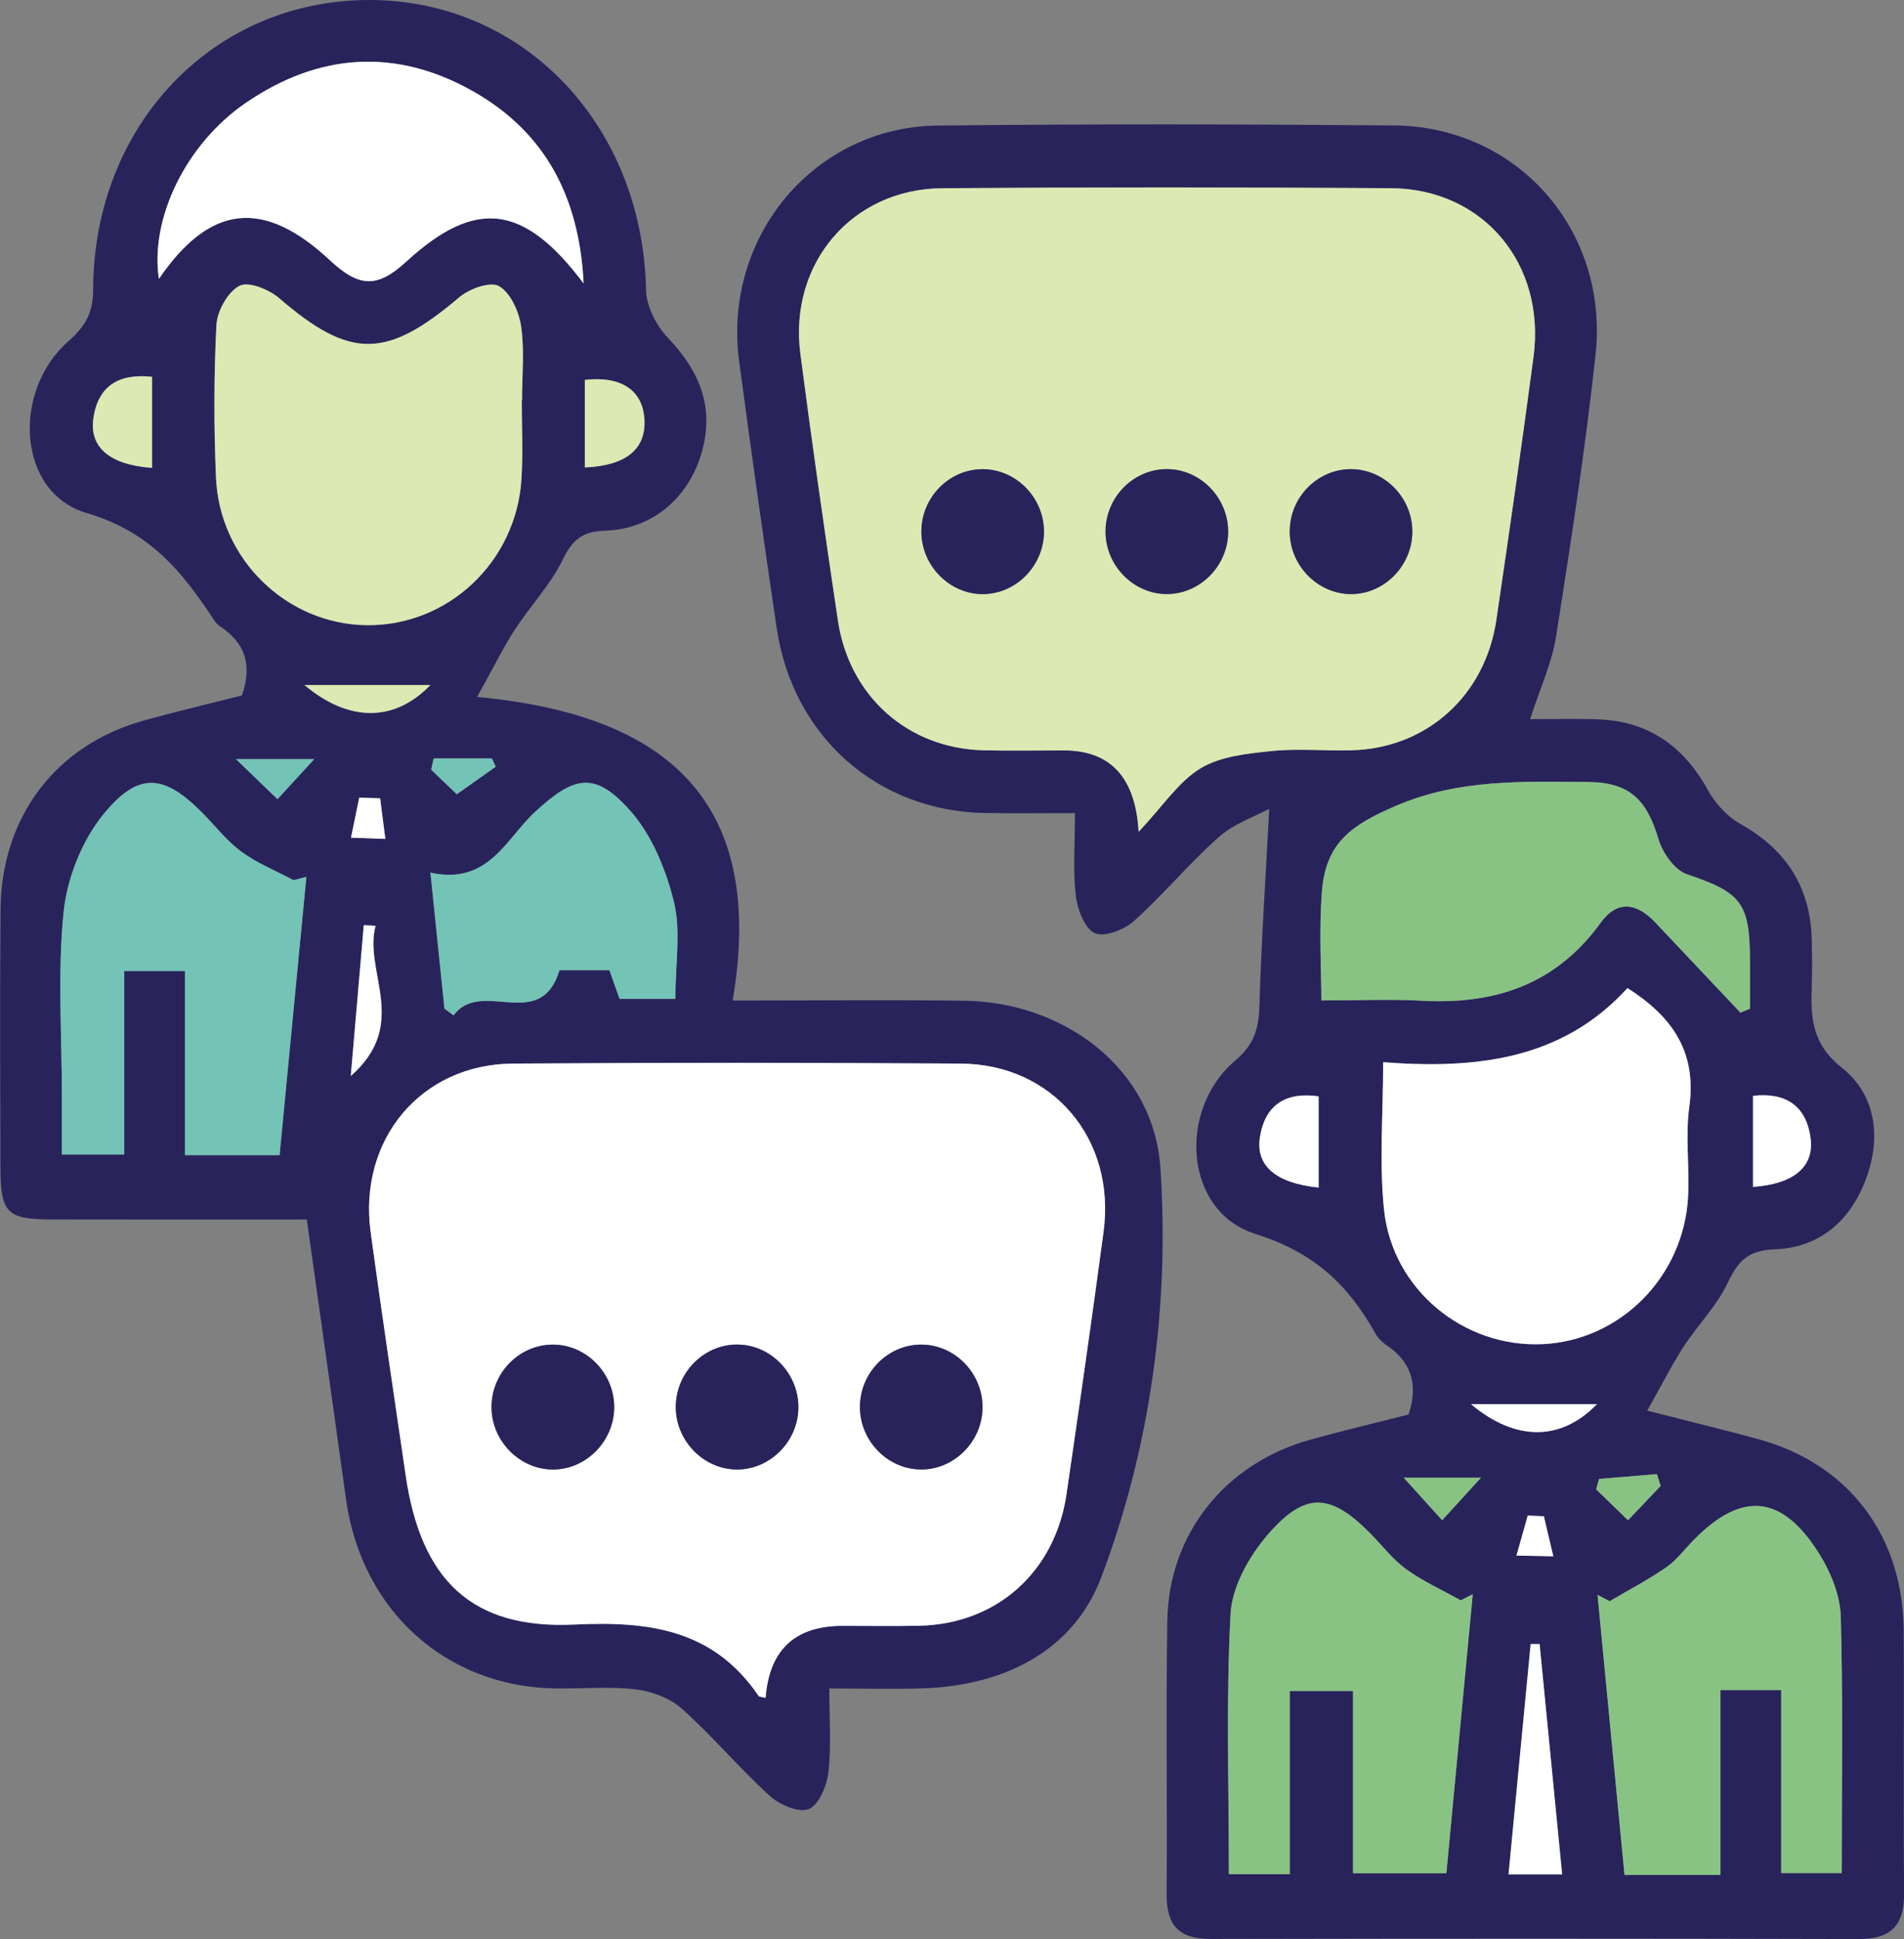 <svg xmlns="http://www.w3.org/2000/svg" id="Capa_2" data-name="Capa 2" viewBox="0 0 585.98 596.54"><rect x="0" y="0" width="585.98" height="596.54" fill="#808080" stroke="none"/><g id="Capa_1-2" data-name="Capa 1"><g><path d="M475.15,466.47c-1.66-.07-3.31-.14-4.96-.21-1.16,4.1-2.31,8.2-3.47,12.3,3.78,.08,7.56,.15,11.34,.23-.97-4.11-1.94-8.22-2.91-12.33m35.94-9.33c-.39-1.21-.78-2.42-1.16-3.64-5.94,.5-11.87,.99-17.8,1.48-.29,1.07-.59,2.14-.89,3.21,2.92,2.84,5.85,5.67,9.8,9.5,3.85-4.04,6.95-7.3,10.05-10.56m-67.24,10.56c3.96-4.34,6.83-7.48,11.94-13.09h-23.77c5.13,5.67,8.16,9.03,11.83,13.09m47.62-35.72h-38.76c13.78,11.57,27.78,11.37,38.76,0m48.04-94.85v28c12.44-.84,18.88-6.16,17.72-14.95-1.33-10.09-7.7-14.17-17.72-13.06m-133.69,28.21v-28.04c-10.12-1.44-16.44,2.56-18.05,12.48-1.43,8.76,4.82,14.25,18.05,15.57m74.95,211.31c-2.41-24.58-4.67-47.73-6.94-70.88-.92,0-1.83,0-2.75,.01-2.25,23.42-4.5,46.84-6.81,70.87h16.5Zm48.73,.15v-56.84h18.68v56.29h18.63c0-26.88,.42-52.9-.29-78.88-.18-6.41-2.97-13.41-6.4-18.96-11.52-18.66-23.93-19.84-38.89-4.6-2.78,2.83-5.22,6.18-8.42,8.39-5.56,3.84-11.59,6.99-17.43,10.42-1.24-.65-2.48-1.3-3.72-1.95,2.76,28.65,5.52,57.31,8.3,86.14h29.54Zm-151.3-.21h18.74v-56.36h19.48v56.07h28.73c2.75-29.11,5.43-57.46,8.11-85.82-1.23,.62-2.46,1.25-3.69,1.87-5.61-3.13-11.54-5.8-16.73-9.53-4.12-2.96-7.34-7.22-10.96-10.9-12.34-12.58-20.17-13.2-31.82,.37-5.62,6.55-10.87,15.82-11.32,24.15-1.44,26.3-.53,52.74-.53,80.16m157.44-265.04c.98-.41,1.96-.82,2.93-1.23,0-5.08,.01-10.15,0-15.23-.06-17.49-2.89-20.55-19.48-26.16-3.73-1.26-7.42-6.55-8.67-10.74-3.63-12.28-9.03-17.52-21.71-17.6-19.9-.12-39.58-1.01-58.93,7.26-13.7,5.85-21.7,11.27-22.92,26.23-.99,12.11-.2,24.37-.2,33.71,11.04,0,21.09-.45,31.09,.09,22.26,1.21,41.09-4.96,54.84-23.95,5.24-7.24,11.22-6.1,16.89-.09,8.72,9.24,17.44,18.47,26.16,27.71m-109.96,15.24c0,16.14-1.26,30.96,.28,45.47,2.61,24.53,24.5,42.29,48.59,41.28,24.02-1.01,43.69-20.7,44.98-45.45,.48-9.17-.89-18.54,.37-27.55,2.35-16.94-5.28-27.81-19.03-36.55-20.17,22.16-46.76,24.96-75.19,22.81m-75.27-70.9c7.52-7.98,12.3-15.43,19.04-19.52,6.16-3.73,14.36-4.55,21.8-5.33,8.18-.86,16.52-.01,24.78-.24,23.11-.65,41.06-16.82,44.5-40.21,3.95-26.93,7.85-53.86,11.42-80.84,3.79-28.64-15.5-51.67-43.83-51.87-46.05-.31-92.11-.33-138.16,.01-27.75,.2-47.26,23.19-43.64,50.95,3.57,27.39,7.48,54.73,11.56,82.04,3.49,23.36,21.57,39.34,44.75,39.92,8.26,.2,16.53,.04,24.8,.04q21.57,0,23,25.04m156.47,178.08c14.47,3.7,24.4,6.1,34.26,8.8,27.71,7.59,44.5,29.58,44.71,58.86,.19,26.84-.15,53.7,.14,80.54,.11,10.21-3.99,14.41-14.06,14.38-66.51-.19-133.02-.17-199.53-.03-9.54,.02-13.47-4.18-13.39-13.8,.23-28.05-.25-56.1,.22-84.14,.45-26.8,17.89-48.43,44.08-55.68,10.17-2.82,20.44-5.24,30.17-7.72,3.19-9.68,.55-16.38-6.9-21.41-1.28-.87-2.52-2.08-3.28-3.43-8.43-15.13-18.91-25.04-36.98-30.71-21.82-6.85-24.17-38.14-6.08-53.45,6.03-5.1,7.14-10.14,7.35-17.23,.57-19.35,1.88-38.68,3-60.09-4.27,2.3-10.7,4.44-15.41,8.59-9.2,8.11-17.11,17.73-26.24,25.92-3.01,2.7-9.06,5.06-12.04,3.72-3.09-1.39-5.36-7.32-5.84-11.51-.91-7.85-.26-15.88-.26-25.42-9.6,0-18.51,.1-27.41-.02-33.29-.46-59.44-23.46-64.4-56.96-4.05-27.31-7.88-54.66-11.54-82.02-5.1-38.25,23.08-72.11,61.09-72.52,46.83-.51,93.66-.43,140.49-.04,37.88,.32,66.14,32.24,61.99,70.51-3.15,29.03-7.62,57.93-12.16,86.78-1.28,8.12-4.92,15.86-7.99,25.37,6.9,0,13.71-.17,20.5,.03,15.53,.45,26.61,7.97,34.21,21.77,2.27,4.12,5.95,8.16,9.97,10.4,14.03,7.85,21.63,19.36,22,35.69,.1,4.81,.17,9.62,0,14.42-.35,9.63,.13,17.68,9.25,24.9,10.31,8.16,12.26,21.07,7.54,34-4.85,13.26-14.52,21.42-28.23,21.9-8.25,.28-11.27,3.66-14.51,10.48-3.35,7.06-9.19,12.84-13.49,19.48-3.69,5.69-6.76,11.8-11.19,19.66" style="fill: #29235c;"></path><path d="M116.99,245.6c-2.14-.08-4.28-.15-6.43-.23-.85,4.11-1.7,8.22-2.55,12.33,3.53,.13,7.05,.25,10.58,.38-.54-4.17-1.07-8.33-1.61-12.49m16.47-12.25c-.25,1.15-.51,2.29-.76,3.43,2.96,2.84,5.92,5.69,7.88,7.57,4.5-3.19,8.23-5.83,11.97-8.48-.39-.84-.77-1.68-1.16-2.53h-17.94Zm-36.76,.2h-24.07c5.75,5.55,8.99,8.67,12.77,12.32,3.38-3.68,6.13-6.68,11.3-12.32m35.76-22.8h-38.76c13.78,11.57,27.77,11.37,38.76,0m-16.88,74.08c-1.21-.07-2.42-.14-3.62-.2-1.25,14.42-2.49,28.84-4,46.4,18.28-16.02,3.89-31.98,7.63-46.19m64.41-141.02c12.72-.55,18.77-5.65,18.35-14.59-.43-9.09-7.09-13.65-18.35-12.33v26.92Zm-133.21,.13v-28.01c-10.29-1.13-16.71,2.86-18.07,12.98-1.17,8.8,5.21,14.12,18.07,15.03m161.07,163.37c0-10.94,1.75-20.94-.47-29.92-2.46-9.94-6.81-20.55-13.44-28-10.91-12.26-17.26-10.65-29.2,.33-8.99,8.26-14.42,22.71-32.27,18.74,1.55,15.02,2.93,28.43,4.31,41.85,.94,.69,1.88,1.39,2.82,2.08,8.53-11.59,26.67,5.54,32.61-13.92h15.34c1.15,3.24,2.23,6.3,3.14,8.85h17.17Zm-28.24-220.09c-1.31-26.82-11.99-46.55-33.8-58.99-23.78-13.56-47.61-12.02-70.17,3.43-18.54,12.7-29.54,35.7-26.74,54.13,15.75-22.98,32.19-24.77,52.62-5.73,9.09,8.47,14.63,8.58,23.5,.44,21.2-19.44,36.11-17.94,54.6,6.72m-85.32,182.53c-1.31,.34-2.63,.69-3.94,1.03-5.37-2.84-11.11-5.16-15.98-8.7-4.42-3.21-7.92-7.76-11.81-11.73-11.99-12.21-19.88-13.22-30.84,.28-6.5,8.02-11.07,19.47-12.14,29.85-1.92,18.63-.55,37.61-.55,56.44v18.25h19.19v-56.46h18.7v56.67h29.12c2.77-28.81,5.51-57.22,8.25-85.64M160.58,123.14h.08c0-7.61,.79-15.35-.3-22.8-.66-4.51-3.3-10.33-6.81-12.3-2.72-1.53-9.14,.82-12.26,3.47-22.41,19.02-33.52,19.07-55.37,.24-3.13-2.7-9.4-5.25-12.21-3.82-3.55,1.82-6.87,7.7-7.1,12-.81,15.59-.8,31.26-.15,46.87,1.05,25.23,21.66,45.15,46.23,45.53,25.13,.38,46.3-19.46,47.81-45.15,.47-7.98,.08-16.03,.08-24.04m75.04,399.22q1.67-22.19,23.73-22.19c7.86,0,15.72,.14,23.58-.04,23.82-.51,41.81-16.55,45.31-40.54,3.92-26.89,7.81-53.78,11.4-80.72,3.8-28.44-15.61-51.49-43.92-51.68-45.98-.31-91.96-.32-137.94,0-28.23,.2-47.57,23.41-43.71,51.86,3.39,24.94,7.14,49.84,10.76,74.75,4.71,32.38,20.41,47.47,51.99,45.97,22.75-1.08,42.7,1.4,56.66,21.99,.15,.23,.69,.2,2.14,.58M146.84,214.42c59.58,5.53,88.88,32.98,78.65,93.39,25.2,0,48.26-.24,71.31,.06,30.62,.41,58.33,20.81,60.34,51.57,2.79,42.67-3.06,85.74-18.22,125.83-8.58,22.67-29.85,33.15-54.22,34.12-9.35,.37-18.73,.06-29.47,.06,0,9.19,.65,17.55-.27,25.72-.47,4.16-2.93,10.1-6.02,11.37-3.06,1.26-8.99-1.27-12.01-4.02-9.37-8.52-17.6-18.36-27.03-26.8-3.68-3.29-9.26-5.39-14.21-5.98-8.15-.97-16.49-.17-24.75-.29-33.73-.5-59.71-24.03-64.45-58.23-3.94-28.43-7.97-56.85-12.07-86.03-26.68,0-52.59,.05-78.5-.02-13.8-.04-15.76-2.01-15.79-15.96-.07-26.43-.18-52.87,.03-79.3,.22-28.57,16.98-50.67,43.96-58.2,10.17-2.84,20.47-5.25,30.34-7.76,3.3-9.47,.87-16.25-6.71-21.24-.65-.43-1.25-1.02-1.68-1.67-9.91-15.03-19.68-27.42-39.51-33.25-21.23-6.25-22.96-37.44-5.58-52.75,5.17-4.55,7.66-8.61,7.68-15.83C28.77,38.26,65.93-.25,114.09,0c47.46,.24,83.72,38.77,84.74,89.27,.1,4.99,3.18,10.94,6.71,14.64,9.89,10.36,14.56,21.71,10.23,35.9-4.18,13.68-15.21,22.98-29.57,23.46-6.99,.23-9.99,2.71-13.03,8.94-3.77,7.73-9.97,14.19-14.71,21.48-3.52,5.42-6.37,11.29-11.62,20.73" style="fill: #29235c;"></path><path d="M415.5,144.34c-10.23,.17-18.56,8.78-18.57,19.19,0,10.78,9.18,19.74,19.74,19.23,10.14-.49,18.32-9.49,17.99-19.8-.33-10.35-9.01-18.78-19.15-18.61m-37.53,19.6c.2-10.33-8.04-19.21-18.19-19.59-10.65-.4-19.65,8.54-19.53,19.4,.11,10.34,8.62,18.96,18.77,19.02,10.15,.06,18.75-8.48,18.96-18.82m-75.6-19.6c-10.23,.04-18.67,8.53-18.81,18.95-.15,10.79,8.91,19.84,19.49,19.47,10.15-.36,18.43-9.24,18.23-19.56-.2-10.35-8.76-18.89-18.92-18.86m48.04,111.55q-1.43-25.04-23-25.04c-8.27,0-16.54,.17-24.8-.04-23.18-.58-41.26-16.56-44.75-39.92-4.08-27.31-7.98-54.66-11.55-82.04-3.62-27.76,15.89-50.75,43.64-50.95,46.05-.34,92.11-.32,138.16-.01,28.33,.19,47.63,23.22,43.84,51.87-3.57,26.98-7.47,53.92-11.42,80.84-3.43,23.39-21.38,39.56-44.5,40.21-8.26,.23-16.6-.61-24.78,.24-7.43,.78-15.64,1.6-21.8,5.33-6.74,4.09-11.52,11.53-19.04,19.52" style="fill: #dee8b2;"></path><path d="M425.68,326.79c28.43,2.16,55.02-.64,75.19-22.81,13.75,8.74,21.38,19.6,19.03,36.55-1.25,9.02,.11,18.38-.37,27.55-1.29,24.75-20.96,44.43-44.98,45.45-24.1,1.02-45.98-16.74-48.59-41.28-1.54-14.51-.28-29.33-.28-45.47" style="fill: #fff;"></path><path d="M535.64,311.55c-8.72-9.24-17.44-18.47-26.16-27.71-5.67-6.01-11.65-7.15-16.89,.09-13.74,18.99-32.58,25.17-54.84,23.95-10-.55-20.05-.09-31.09-.09,0-9.34-.79-21.6,.2-33.71,1.22-14.96,9.22-20.37,22.92-26.23,19.35-8.27,39.03-7.38,58.93-7.26,12.69,.08,18.08,5.32,21.71,17.6,1.25,4.19,4.94,9.48,8.67,10.74,16.59,5.61,19.41,8.66,19.48,26.16,.02,5.07,0,10.15,0,15.23-.98,.41-1.96,.82-2.93,1.23" style="fill: #89c384;"></path><path d="M378.2,576.59c0-27.41-.91-53.85,.53-80.16,.45-8.32,5.7-17.59,11.32-24.15,11.65-13.57,19.48-12.95,31.82-.37,3.62,3.68,6.84,7.94,10.96,10.9,5.19,3.73,11.12,6.4,16.73,9.53,1.23-.62,2.46-1.25,3.69-1.87-2.68,28.36-5.36,56.72-8.11,85.82h-28.73v-56.07h-19.48v56.36h-18.74Z" style="fill: #89c384;"></path><path d="M529.5,576.8h-29.54c-2.78-28.82-5.54-57.48-8.3-86.14,1.24,.65,2.48,1.3,3.72,1.95,5.83-3.44,11.87-6.58,17.43-10.42,3.2-2.21,5.64-5.56,8.42-8.39,14.96-15.24,27.37-14.05,38.89,4.6,3.43,5.55,6.22,12.55,6.4,18.96,.71,25.98,.29,52,.29,78.88h-18.63v-56.29h-18.68v56.84Z" style="fill: #89c384;"></path><path d="M480.77,576.65h-16.5c2.31-24.02,4.56-47.44,6.81-70.86,.92,0,1.83,0,2.75-.01,2.27,23.15,4.53,46.3,6.94,70.88" style="fill: #fff;"></path><path d="M405.82,365.35c-13.23-1.32-19.48-6.8-18.05-15.57,1.62-9.92,7.93-13.92,18.05-12.48v28.04Z" style="fill: #fff;"></path><path d="M539.51,337.14c10.02-1.12,16.39,2.96,17.72,13.06,1.16,8.79-5.28,14.11-17.72,14.95v-28Z" style="fill: #fff;"></path><path d="M491.47,431.99c-10.98,11.37-24.98,11.56-38.76,0h38.76Z" style="fill: #fff;"></path><path d="M443.84,467.71c-3.67-4.06-6.7-7.41-11.83-13.09h23.77c-5.11,5.61-7.98,8.75-11.94,13.09" style="fill: #89c384;"></path><path d="M511.09,457.15c-3.1,3.26-6.2,6.52-10.05,10.56-3.95-3.84-6.88-6.67-9.8-9.5,.3-1.07,.59-2.14,.89-3.21,5.93-.5,11.87-.99,17.8-1.48,.39,1.21,.77,2.43,1.16,3.64" style="fill: #89c384;"></path><path d="M475.14,466.47c.97,4.11,1.94,8.22,2.91,12.32-3.78-.08-7.56-.15-11.34-.23,1.16-4.11,2.32-8.2,3.47-12.3,1.65,.07,3.31,.14,4.96,.21" style="fill: #fff;"></path><path d="M189.02,432.39c-.27-10.35-8.89-18.83-19.05-18.72-10.68,.11-19.28,9.45-18.67,20.27,.57,10.29,9.52,18.57,19.62,18.14,10.15-.43,18.37-9.37,18.1-19.69m37.45,19.69c10.12,.22,18.88-8.21,19.24-18.53,.36-10.32-7.78-19.35-17.91-19.88-10.65-.56-19.76,8.23-19.82,19.11-.05,10.31,8.35,19.09,18.49,19.3m75.92-19.18c.01-10.36-8.37-19.06-18.54-19.23-10.67-.19-19.5,8.91-19.18,19.76,.3,10.35,8.97,18.8,19.12,18.65,10.16-.14,18.59-8.84,18.6-19.18m-66.76,89.46c-1.46-.38-1.99-.35-2.15-.58-13.96-20.59-33.91-23.07-56.66-21.99-31.57,1.5-47.27-13.58-51.98-45.96-3.63-24.91-7.38-49.81-10.77-74.75-3.86-28.46,15.48-51.66,43.71-51.86,45.98-.33,91.97-.31,137.94,0,28.31,.19,47.72,23.24,43.92,51.68-3.59,26.93-7.48,53.83-11.4,80.72-3.5,23.99-21.49,40.03-45.31,40.54-7.86,.17-15.72,.04-23.58,.04q-22.06,0-23.73,22.19" style="fill: #fff;"></path><path d="M160.58,123.14c0,8.02,.4,16.05-.08,24.04-1.51,25.69-22.68,45.53-47.8,45.15-24.57-.38-45.19-20.29-46.23-45.53-.65-15.6-.66-31.28,.15-46.87,.23-4.3,3.55-10.19,7.1-12,2.81-1.44,9.08,1.12,12.21,3.81,21.85,18.83,32.96,18.78,55.37-.24,3.12-2.65,9.54-5,12.26-3.47,3.52,1.98,6.15,7.79,6.81,12.3,1.09,7.45,.29,15.19,.29,22.8h-.08Z" style="fill: #dee8b2;"></path><path d="M94.29,269.75c-2.74,28.41-5.47,56.83-8.25,85.64h-29.12v-56.67h-18.69v56.46H19.04v-18.25c0-18.83-1.37-37.81,.55-56.44,1.07-10.38,5.64-21.83,12.14-29.85,10.96-13.5,18.84-12.49,30.83-.28,3.9,3.97,7.39,8.52,11.81,11.73,4.88,3.54,10.62,5.85,15.98,8.7,1.31-.34,2.63-.69,3.94-1.03" style="fill: #73c3b7;"></path><path d="M179.62,87.22c-18.49-24.66-33.39-26.15-54.6-6.72-8.87,8.13-14.41,8.03-23.5-.45-20.43-19.04-36.87-17.25-52.61,5.73-2.8-18.43,8.2-41.43,26.74-54.13,22.56-15.45,46.39-16.99,70.17-3.43,21.81,12.44,32.49,32.17,33.8,58.99" style="fill: #fff;"></path><path d="M207.86,307.31h-17.17c-.91-2.55-1.99-5.61-3.14-8.85h-15.34c-5.93,19.46-24.07,2.32-32.61,13.91-.94-.69-1.88-1.39-2.82-2.08-1.38-13.41-2.77-26.82-4.31-41.84,17.85,3.97,23.29-10.49,32.27-18.74,11.95-10.98,18.29-12.58,29.21-.32,6.63,7.45,10.99,18.06,13.44,28,2.22,8.99,.47,18.98,.47,29.93" style="fill: #73c3b7;"></path><path d="M46.79,143.94c-12.85-.91-19.24-6.23-18.07-15.03,1.35-10.11,7.78-14.11,18.07-12.98v28.01Z" style="fill: #dee8b2;"></path><path d="M179.99,143.82v-26.93c11.26-1.32,17.91,3.24,18.35,12.33,.42,8.94-5.62,14.04-18.35,14.59" style="fill: #dee8b2;"></path><path d="M115.58,284.83c-3.74,14.22,10.65,30.17-7.62,46.19,1.51-17.56,2.76-31.98,4-46.4,1.21,.07,2.41,.14,3.62,.2" style="fill: #fff;"></path><path d="M132.46,210.75c-10.98,11.37-24.98,11.56-38.76,0h38.76Z" style="fill: #dee8b2;"></path><path d="M96.7,233.55c-5.18,5.64-7.93,8.63-11.3,12.32-3.78-3.65-7.02-6.77-12.78-12.32h24.08Z" style="fill: #73c3b7;"></path><path d="M133.46,233.35h17.94c.38,.84,.77,1.68,1.16,2.53-3.74,2.65-7.47,5.29-11.97,8.48-1.96-1.88-4.92-4.73-7.88-7.57,.25-1.15,.5-2.29,.76-3.44" style="fill: #73c3b7;"></path><path d="M116.99,245.6c.54,4.16,1.07,8.33,1.61,12.49-3.53-.13-7.05-.26-10.58-.38,.85-4.11,1.7-8.22,2.55-12.33,2.14,.08,4.28,.15,6.43,.23" style="fill: #fff;"></path><path d="M302.37,144.34c10.16-.03,18.72,8.5,18.92,18.86,.2,10.31-8.08,19.21-18.22,19.56-10.58,.37-19.64-8.68-19.5-19.47,.14-10.42,8.57-18.91,18.81-18.95" style="fill: #29235c;"></path><path d="M377.97,163.93c-.2,10.34-8.81,18.88-18.96,18.82-10.15-.06-18.66-8.68-18.77-19.02-.11-10.86,8.89-19.8,19.54-19.4,10.15,.37,18.4,9.26,18.19,19.59" style="fill: #29235c;"></path><path d="M415.5,144.34c10.15-.17,18.83,8.26,19.15,18.61,.33,10.31-7.84,19.32-17.98,19.8-10.56,.51-19.75-8.44-19.74-19.23,0-10.41,8.34-19.02,18.57-19.19" style="fill: #29235c;"></path><path d="M302.39,432.9c-.01,10.34-8.44,19.04-18.6,19.18-10.15,.15-18.82-8.31-19.13-18.65-.32-10.85,8.51-19.95,19.18-19.76,10.17,.18,18.55,8.87,18.54,19.23" style="fill: #29235c;"></path><path d="M226.47,452.09c-10.14-.22-18.54-8.99-18.49-19.3,.06-10.88,9.18-19.67,19.82-19.11,10.13,.53,18.27,9.56,17.9,19.88-.36,10.32-9.11,18.75-19.24,18.53" style="fill: #29235c;"></path><path d="M189.02,432.39c.27,10.33-7.95,19.27-18.1,19.69-10.09,.43-19.04-7.85-19.62-18.14-.61-10.82,7.99-20.16,18.67-20.27,10.15-.11,18.78,8.37,19.05,18.72" style="fill: #29235c;"></path></g></g></svg>